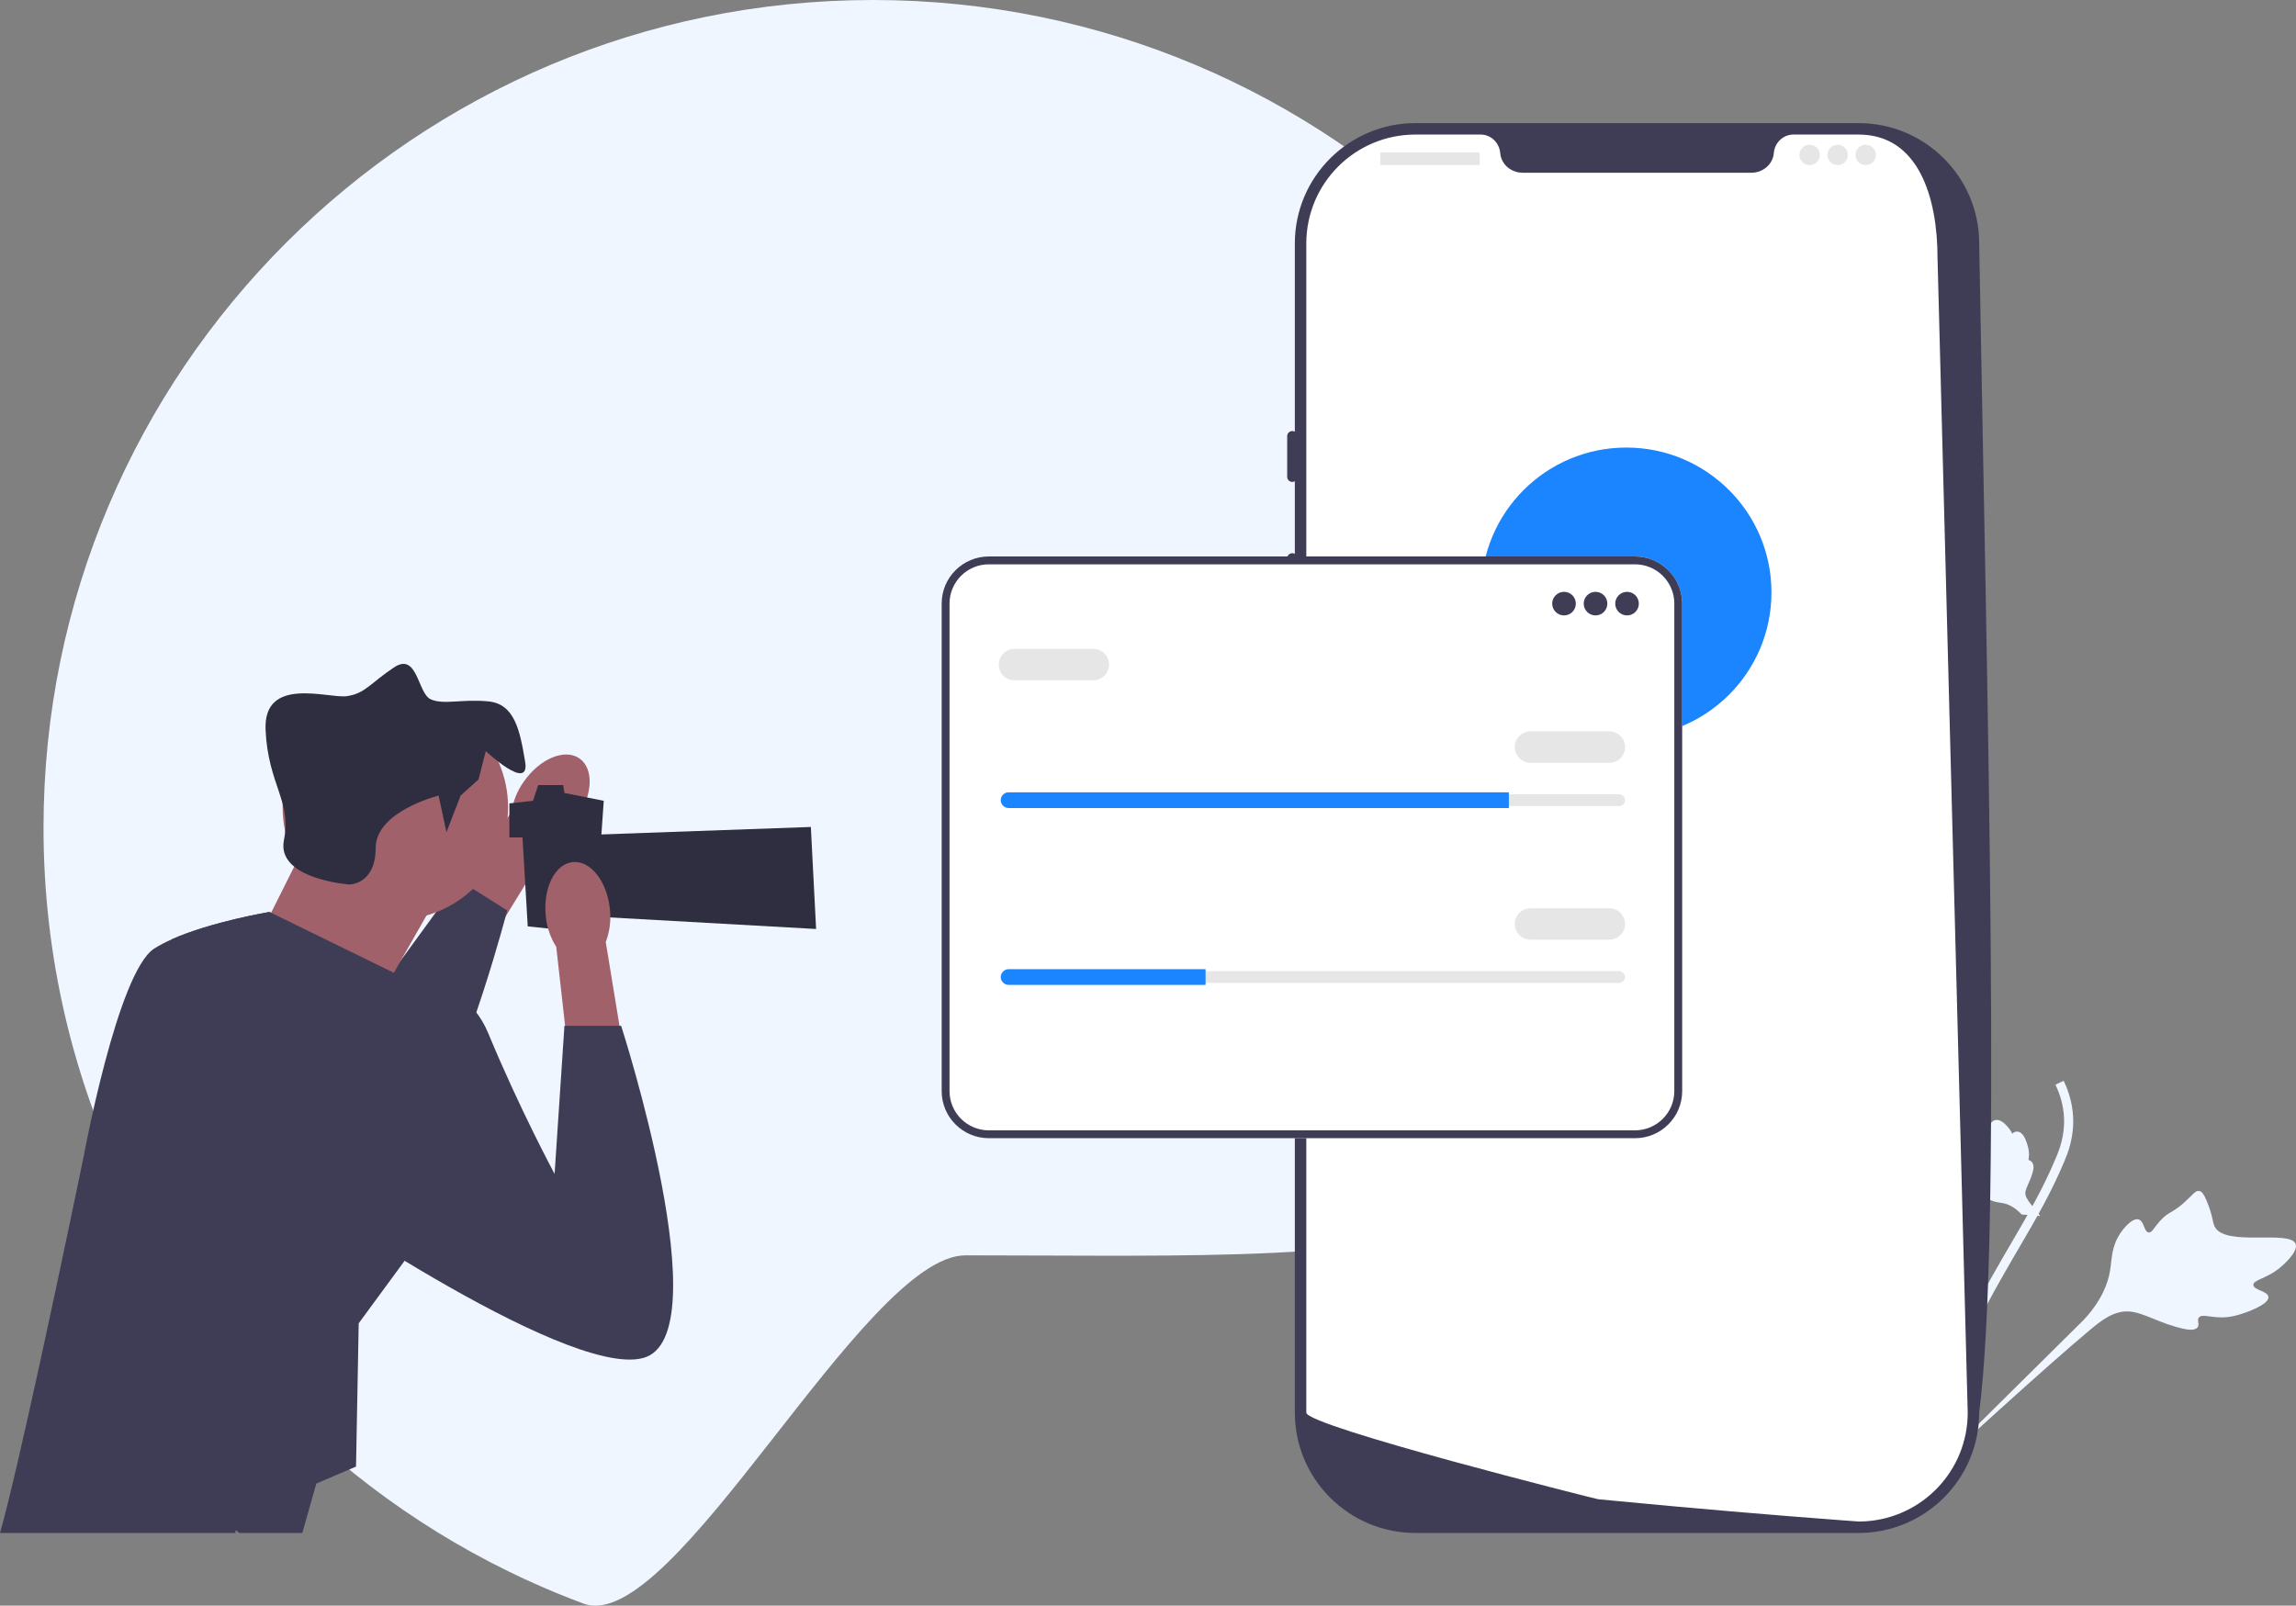 <svg width="366" height="256" viewBox="0 0 366 256" fill="none" xmlns="http://www.w3.org/2000/svg">
<rect x="0" y="0" width="366" height="256" fill="#808080" stroke="none"/>
<g clip-path="url(#clip0_2311_2)">
<path d="M271.374 131.965C271.374 204.849 226.936 200.146 153.912 200.146C137.68 200.146 107.379 261.008 93.016 255.668H93.011C92.482 255.475 91.958 255.272 91.433 255.065C91.284 255.013 91.134 254.955 90.988 254.894C90.164 254.577 89.344 254.247 88.529 253.909C86.85 253.214 85.188 252.483 83.549 251.727C82.698 251.331 81.852 250.931 81.015 250.517C73.24 246.712 65.893 242.164 59.066 236.969C55.629 234.356 52.319 231.571 49.159 228.642C46.541 226.214 44.024 223.684 41.618 221.054C40.86 220.231 40.119 219.4 39.388 218.56C39.088 218.221 38.797 217.882 38.511 217.544C36.435 215.12 34.452 212.617 32.556 210.044C31.944 209.212 31.34 208.372 30.745 207.523C26.704 201.761 23.112 195.655 20.018 189.268C11.635 171.937 6.937 152.498 6.937 131.965C6.937 59.081 66.131 0 139.155 0C212.18 0 271.374 59.081 271.374 131.965Z" fill="#EFF6FF"/>
<path d="M361.605 206.78C361.522 205.826 359.23 205.705 359.204 204.862C359.178 204.023 361.444 203.851 363.583 202.001C363.969 201.667 366.4 199.564 365.943 198.335C365.076 196.007 354.594 198.868 353.018 195.528C352.672 194.795 352.718 193.686 351.719 191.369C351.321 190.447 351.037 189.981 350.589 189.888C349.953 189.757 349.543 190.494 348.215 191.693C346.225 193.491 345.75 193.096 344.359 194.625C343.326 195.76 343.045 196.573 342.508 196.5C341.748 196.397 341.82 194.702 340.926 194.427C340.014 194.148 338.712 195.536 337.959 196.683C336.547 198.835 336.662 200.757 336.363 202.576C336.037 204.553 335.069 207.333 332.096 210.499L304.681 237.646C310.488 232.163 326.802 217.321 333.226 211.98C335.08 210.438 337.042 208.913 339.47 209.104C341.807 209.289 344.293 211.042 348.143 211.869C348.592 211.965 349.847 212.218 350.304 211.629C350.682 211.142 350.17 210.524 350.516 210.064C350.98 209.447 352.277 210.06 354.245 210.036C355.633 210.02 356.649 209.695 357.523 209.416C357.786 209.332 361.716 208.05 361.605 206.78Z" fill="#EFF6FF"/>
<path d="M307.503 202.029C307.01 201.794 306.289 202.882 305.868 202.652C305.447 202.422 306.017 201.263 305.724 199.681C305.671 199.396 305.338 197.598 304.602 197.467C303.207 197.22 301.59 203.18 299.493 202.989C299.032 202.947 298.5 202.604 297.072 202.425C296.504 202.354 296.193 202.359 296.018 202.552C295.77 202.825 296.014 203.239 296.221 204.235C296.531 205.729 296.2 205.848 296.55 206.97C296.81 207.804 297.129 208.176 296.938 208.418C296.668 208.76 295.855 208.236 295.462 208.595C295.061 208.961 295.369 209.999 295.715 210.699C296.366 212.011 297.344 212.51 298.153 213.181C299.031 213.911 300.119 215.188 300.818 217.558L306.257 238.82C305.236 234.393 302.645 222.119 301.872 217.431C301.649 216.078 301.465 214.677 302.259 213.543C303.024 212.451 304.604 211.739 306.121 210.092C306.298 209.9 306.785 209.358 306.627 208.964C306.497 208.639 306.045 208.711 305.919 208.409C305.749 208.003 306.425 207.545 306.981 206.574C307.373 205.889 307.507 205.298 307.622 204.789C307.656 204.636 308.16 202.341 307.503 202.029Z" fill="#EFF6FF"/>
<path d="M325.226 193.868L322.279 193.631L322.089 193.442C321.21 192.564 320.29 192.025 319.353 191.839C319.204 191.809 319.054 191.787 318.901 191.765C318.294 191.676 317.539 191.566 316.743 191.007C316.299 190.695 315.293 189.864 315.612 188.969C315.695 188.727 315.845 188.562 316.007 188.445C315.978 188.418 315.948 188.39 315.917 188.36C315.534 187.988 315.39 187.724 315.251 187.47C315.145 187.275 315.035 187.073 314.748 186.735C314.623 186.586 314.51 186.468 314.415 186.368C314.128 186.065 313.792 185.677 313.906 185.129C314.048 184.548 314.594 184.335 314.955 184.193C315.6 183.941 316.046 183.856 316.341 183.8C316.449 183.78 316.571 183.757 316.61 183.741C316.926 183.606 316.964 182.018 316.982 181.421C317.018 180.078 317.049 178.916 317.961 178.612C318.614 178.394 319.343 178.791 320.186 179.827C320.449 180.15 320.633 180.475 320.771 180.759C320.934 180.578 321.157 180.43 321.467 180.413C322.2 180.374 322.784 181.109 323.205 182.6C323.311 182.97 323.451 183.468 323.438 184.126C323.431 184.435 323.391 184.708 323.353 184.94C323.486 184.97 323.624 185.03 323.758 185.14C324.15 185.464 324.262 186 324.067 186.739C323.863 187.553 323.574 188.201 323.32 188.772C323.098 189.27 322.909 189.7 322.864 190.058C322.79 190.723 323.217 191.33 323.782 192.054L325.226 193.868Z" fill="#EFF6FF"/>
<path d="M305.588 238.029L305.201 237.415L304.518 237.178C304.536 237.114 304.568 236.959 304.619 236.718C304.899 235.397 305.749 231.376 307.742 225.359C309.133 221.158 310.801 216.953 312.699 212.859C314.601 208.759 316.28 205.769 317.628 203.366C318.646 201.554 319.645 199.843 320.619 198.177C323.222 193.724 325.679 189.518 327.752 184.551C328.215 183.442 329.179 181.134 329.016 178.108C328.921 176.352 328.462 174.614 327.652 172.943L328.961 172.311C329.855 174.157 330.361 176.082 330.466 178.031C330.648 181.387 329.598 183.902 329.093 185.11C326.984 190.165 324.502 194.411 321.875 198.906C320.904 200.567 319.909 202.27 318.896 204.075C317.56 206.456 315.896 209.42 314.019 213.467C312.142 217.512 310.495 221.665 309.121 225.813C307.153 231.755 306.316 235.716 306.041 237.017C305.894 237.712 305.863 237.857 305.588 238.029Z" fill="#EFF6FF"/>
<path d="M296.28 244.41H225.626C215.028 244.41 206.407 235.805 206.407 225.228V38.81C206.407 28.233 215.028 19.628 225.626 19.628H296.28C306.877 19.628 315.498 28.233 315.498 38.81C316.814 113.67 319.056 197.501 315.498 225.228C315.498 235.805 306.877 244.41 296.28 244.41Z" fill="#3F3D56"/>
<path d="M308.857 41.15L313.669 225.225C313.669 234.431 306.49 241.962 297.412 242.546H297.408C297.274 242.554 297.14 242.562 297.002 242.566C296.762 242.579 296.522 242.583 296.278 242.583C296.278 242.583 295.384 242.518 293.75 242.396C292.099 242.274 289.696 242.092 286.7 241.852C285.802 241.783 284.855 241.706 283.855 241.625C281.863 241.463 279.676 241.284 277.33 241.081C276.395 241.004 275.427 240.919 274.44 240.834C269.391 240.4 263.736 239.893 257.772 239.316C256.764 239.223 255.748 239.126 254.723 239.024C254.455 238.996 208.236 227.4 208.236 225.225V38.81C208.236 29.222 216.021 21.452 225.628 21.452H236.01C237.669 21.452 239.002 22.742 239.145 24.394C239.157 24.503 239.169 24.613 239.189 24.723C239.49 26.382 241.014 27.538 242.706 27.538H279.2C280.891 27.538 282.416 26.382 282.716 24.723C282.737 24.613 282.749 24.503 282.761 24.394C282.903 22.742 284.237 21.452 285.895 21.452H296.278C305.884 21.452 308.857 31.563 308.857 41.15Z" fill="white"/>
<path d="M206 68.723C205.552 68.723 205.187 69.087 205.187 69.534V76.026C205.187 76.474 205.552 76.838 206 76.838C206.449 76.838 206.813 76.474 206.813 76.026V69.534C206.813 69.087 206.449 68.723 206 68.723Z" fill="#3F3D56"/>
<path d="M206 88.199C205.552 88.199 205.187 88.563 205.187 89.01V101.588C205.187 102.036 205.552 102.4 206 102.4C206.449 102.4 206.813 102.036 206.813 101.588V89.01C206.813 88.563 206.449 88.199 206 88.199Z" fill="#3F3D56"/>
<path d="M206 106.051C205.552 106.051 205.187 106.415 205.187 106.863V119.441C205.187 119.888 205.552 120.252 206 120.252C206.449 120.252 206.813 119.888 206.813 119.441V106.863C206.813 106.415 206.449 106.051 206 106.051Z" fill="#3F3D56"/>
<path d="M235.743 24.294H220.162C220.087 24.294 220.026 24.355 220.026 24.43V26.186C220.026 26.262 220.087 26.323 220.162 26.323H235.743C235.819 26.323 235.88 26.262 235.88 26.186V24.43C235.88 24.355 235.819 24.294 235.743 24.294Z" fill="#E6E6E6"/>
<path d="M288.465 26.323C289.363 26.323 290.091 25.596 290.091 24.7C290.091 23.803 289.363 23.077 288.465 23.077C287.567 23.077 286.839 23.803 286.839 24.7C286.839 25.596 287.567 26.323 288.465 26.323Z" fill="#E6E6E6"/>
<path d="M292.936 26.323C293.834 26.323 294.562 25.596 294.562 24.7C294.562 23.803 293.834 23.077 292.936 23.077C292.038 23.077 291.31 23.803 291.31 24.7C291.31 25.596 292.038 26.323 292.936 26.323Z" fill="#E6E6E6"/>
<path d="M297.408 26.323C298.306 26.323 299.034 25.596 299.034 24.7C299.034 23.803 298.306 23.077 297.408 23.077C296.51 23.077 295.782 23.803 295.782 24.7C295.782 25.596 296.51 26.323 297.408 26.323Z" fill="#E6E6E6"/>
<path d="M259.246 117.542C272.025 117.542 282.384 107.203 282.384 94.449C282.384 81.695 272.025 71.356 259.246 71.356C246.467 71.356 236.108 81.695 236.108 94.449C236.108 107.203 246.467 117.542 259.246 117.542Z" fill="#1B84FF"/>
<path d="M260.633 181.47H157.628C153.481 181.47 150.108 178.103 150.108 173.965V96.225C150.108 92.087 153.481 88.719 157.628 88.719H260.633C264.78 88.719 268.153 92.087 268.153 96.225V173.965C268.153 178.103 264.78 181.47 260.633 181.47Z" fill="white"/>
<path d="M260.633 181.47H157.628C153.481 181.47 150.108 178.103 150.108 173.965V96.225C150.108 92.087 153.481 88.719 157.628 88.719H260.633C264.78 88.719 268.153 92.087 268.153 96.225V173.965C268.153 178.103 264.78 181.47 260.633 181.47ZM157.628 89.973C154.174 89.973 151.363 92.778 151.363 96.225V173.965C151.363 177.412 154.174 180.217 157.628 180.217H260.633C264.087 180.217 266.897 177.412 266.897 173.965V96.225C266.897 92.778 264.087 89.973 260.633 89.973H157.628Z" fill="#3F3D56"/>
<path d="M249.316 98.12C250.356 98.12 251.2 97.278 251.2 96.24C251.2 95.201 250.356 94.36 249.316 94.36C248.276 94.36 247.432 95.201 247.432 96.24C247.432 97.278 248.276 98.12 249.316 98.12Z" fill="#3F3D56"/>
<path d="M254.339 98.12C255.38 98.12 256.223 97.278 256.223 96.24C256.223 95.201 255.38 94.36 254.339 94.36C253.299 94.36 252.455 95.201 252.455 96.24C252.455 97.278 253.299 98.12 254.339 98.12Z" fill="#3F3D56"/>
<path d="M259.362 98.12C260.403 98.12 261.246 97.278 261.246 96.24C261.246 95.201 260.403 94.36 259.362 94.36C258.322 94.36 257.479 95.201 257.479 96.24C257.479 97.278 258.322 98.12 259.362 98.12Z" fill="#3F3D56"/>
<path d="M160.782 126.634C160.263 126.634 159.84 127.056 159.84 127.574C159.84 127.827 159.938 128.061 160.115 128.234C160.294 128.417 160.529 128.514 160.782 128.514H258.106C258.626 128.514 259.048 128.093 259.048 127.574C259.048 127.322 258.951 127.088 258.773 126.915C258.594 126.732 258.359 126.634 258.106 126.634H160.782Z" fill="#E6E6E6"/>
<path d="M240.525 126.321V128.828H160.782C160.437 128.828 160.123 128.69 159.897 128.458C159.664 128.232 159.526 127.919 159.526 127.574C159.526 126.885 160.091 126.321 160.782 126.321H240.525Z" fill="#1B84FF"/>
<path d="M256.537 121.621H243.979C242.594 121.621 241.467 120.497 241.467 119.114C241.467 117.732 242.594 116.607 243.979 116.607H256.537C257.922 116.607 259.048 117.732 259.048 119.114C259.048 120.497 257.922 121.621 256.537 121.621Z" fill="#E6E6E6"/>
<path d="M174.282 108.46H161.724C160.339 108.46 159.212 107.336 159.212 105.953C159.212 104.571 160.339 103.447 161.724 103.447H174.282C175.667 103.447 176.793 104.571 176.793 105.953C176.793 107.336 175.667 108.46 174.282 108.46Z" fill="#E6E6E6"/>
<path d="M160.782 154.836C160.263 154.836 159.84 155.257 159.84 155.776C159.84 156.029 159.938 156.262 160.115 156.435C160.294 156.618 160.529 156.716 160.782 156.716H258.106C258.626 156.716 259.048 156.294 259.048 155.776C259.048 155.523 258.951 155.289 258.773 155.117C258.594 154.934 258.359 154.836 258.106 154.836H160.782Z" fill="#E6E6E6"/>
<path d="M192.177 154.522V157.029H160.782C160.437 157.029 160.123 156.891 159.897 156.659C159.664 156.434 159.526 156.12 159.526 155.776C159.526 155.086 160.091 154.522 160.782 154.522H192.177Z" fill="#1B84FF"/>
<path d="M256.537 149.822H243.979C242.594 149.822 241.467 148.698 241.467 147.315C241.467 145.933 242.594 144.809 243.979 144.809H256.537C257.922 144.809 259.048 145.933 259.048 147.315C259.048 148.698 257.922 149.822 256.537 149.822Z" fill="#E6E6E6"/>
<path d="M91.943 130.471C94.506 126.826 94.699 122.552 92.375 120.924C90.05 119.297 86.089 120.932 83.526 124.579C82.482 126.021 81.799 127.692 81.535 129.452L70.872 145.032L78.303 149.871L88.027 133.998C89.596 133.151 90.938 131.942 91.943 130.471Z" fill="#A0616A"/>
<path d="M27.413 149.745C34.5 164.873 47.033 189.185 55.495 191.817C58.412 192.726 61.362 190.615 64.166 186.857C72.286 175.992 79.194 151.342 80.594 146.133C80.765 145.499 80.853 145.153 80.853 145.153L73.82 140.723L73.21 140.34L62.545 154.975L59.26 159.48C59.26 159.48 59.415 157.236 59.779 153.624L42.963 145.403C42.963 145.403 33.727 146.938 27.413 149.745Z" fill="#3F3D56"/>
<path d="M63.021 146.654C72.945 146.654 80.991 138.625 80.991 128.72C80.991 118.814 72.945 110.785 63.021 110.785C53.097 110.785 45.052 118.814 45.052 128.72C45.052 138.625 53.097 146.654 63.021 146.654Z" fill="#A0616A"/>
<path d="M68.663 144.777L61.508 157.341L41.082 149.783L49.022 133.933L68.663 144.777Z" fill="#A0616A"/>
<path d="M81.2 128.094L84.961 127.677L85.796 125.174H89.773L89.975 126.426L96.244 127.677L94.985 145.637L92.065 148.531L84.125 147.697L83.289 133.516H81.2V128.094Z" fill="#2F2E41"/>
<path d="M94.154 133.099L129.257 131.848L130.093 148.114L92.9 146.029L94.154 133.099Z" fill="#2F2E41"/>
<path d="M69.916 126.843L71.17 132.682L73.426 126.843L76.281 124.266L77.439 119.752C77.439 119.752 84.543 126.426 83.707 121.421C82.871 116.415 82.035 112.245 77.856 111.827C73.678 111.41 70.752 112.419 68.663 111.497C66.573 110.576 66.573 103.903 62.812 106.405C59.051 108.908 58.216 110.576 55.29 110.993C52.365 111.41 41.918 107.657 42.336 116.415C42.754 125.174 46.515 127.677 45.261 133.933C44.007 140.189 55.708 141.024 55.708 141.024C55.708 141.024 59.887 141.024 59.887 135.184C59.887 129.345 69.916 126.843 69.916 126.843Z" fill="#2F2E41"/>
<path d="M64.496 201.011V201.016L57.18 210.979L57.074 216.698L56.753 233.827L50.424 236.532L48.194 244.41H38.096C37.563 243.799 37.466 243.957 37.55 244.41H0C1.437 239.404 3.997 228.126 6.492 216.698C9.96 200.8 13.292 184.608 13.292 184.608C13.292 184.608 18.727 154.995 24.575 151.243C25.404 150.707 26.369 150.214 27.413 149.748C28.991 149.044 30.754 148.424 32.504 147.882C33.407 147.605 34.306 147.35 35.183 147.117C35.765 146.963 36.338 146.818 36.885 146.682C37.162 146.616 37.431 146.55 37.696 146.488C38.224 146.36 38.731 146.246 39.203 146.145C39.375 146.105 39.542 146.07 39.705 146.035C39.829 146.009 39.948 145.987 40.066 145.96C40.203 145.929 40.335 145.903 40.463 145.877C40.591 145.85 40.719 145.824 40.838 145.802C40.974 145.775 41.107 145.749 41.234 145.723C41.362 145.696 41.481 145.674 41.596 145.652C41.711 145.63 41.821 145.608 41.922 145.591C42.023 145.573 42.116 145.556 42.204 145.538C42.336 145.512 42.455 145.49 42.552 145.472C42.618 145.463 42.676 145.45 42.729 145.441C42.883 145.415 42.962 145.402 42.962 145.402L43.209 145.525H43.213L59.78 153.627L62.539 154.978H62.544L62.786 155.092L63.438 155.413L63.491 157.771L64.166 186.856L64.496 201.011Z" fill="#3F3D56"/>
<path d="M97.224 144.962C96.784 140.531 94.136 137.166 91.311 137.446C88.486 137.726 86.553 141.545 86.994 145.977C87.146 147.75 87.721 149.461 88.671 150.967L90.774 169.718L99.569 168.545L96.562 150.185C97.198 148.521 97.425 146.731 97.224 144.962Z" fill="#A0616A"/>
<path d="M59.887 158.958C59.887 158.958 72.842 152.702 77.856 164.798C82.871 176.893 88.408 187.164 88.408 187.164L89.975 163.546H99.013C99.013 163.546 115.049 213.18 102.512 216.517C89.975 219.853 45.261 188.572 45.261 188.572L59.887 158.958Z" fill="#3F3D56"/>
</g>
<defs>
<clipPath id="clip0_2311_2">
<rect width="366" height="256" fill="white"/>
</clipPath>
</defs>
</svg>
